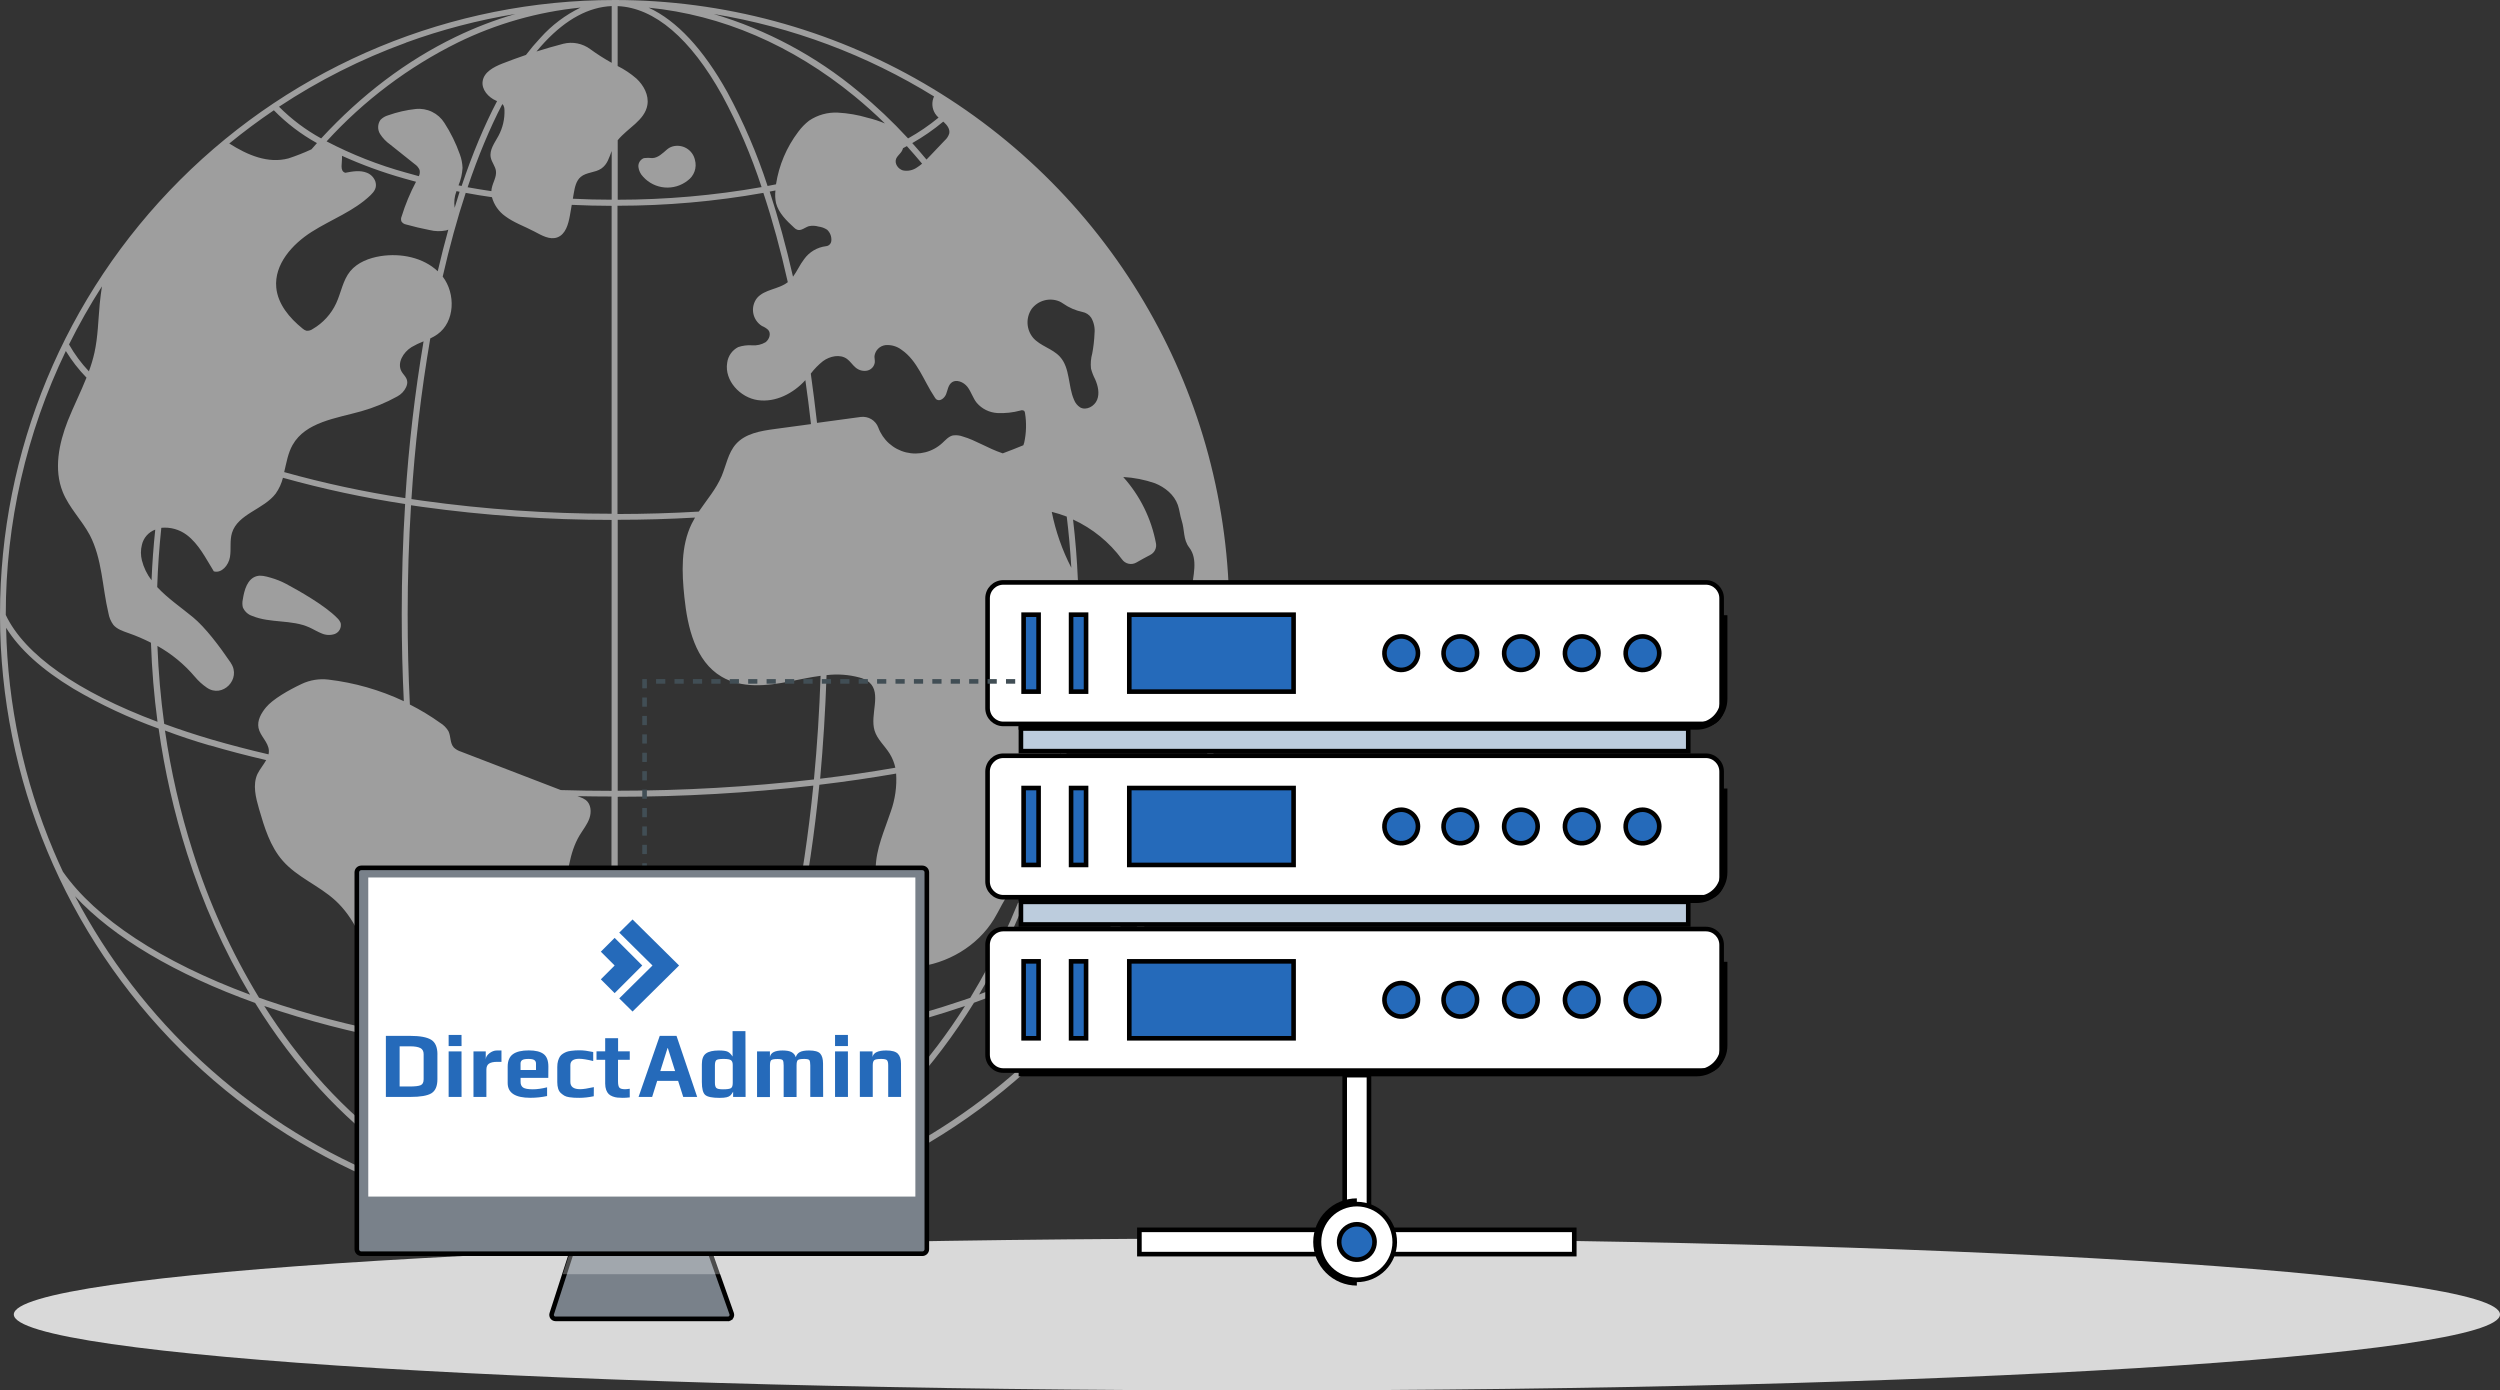 <svg xmlns="http://www.w3.org/2000/svg" width="543" height="302" viewBox="0 0 543 302" fill="none"><rect x="0" y="0" width="543" height="302" fill="#333333" stroke="none"/><g clip-path="url(#clip0_2_2)"><path d="M273 302C422.117 302 543 294.613 543 285.5C543 276.387 422.117 269 273 269C123.883 269 3 276.387 3 285.5C3 294.613 123.883 302 273 302Z" fill="#D9D9D9"></path><path d="M267.005 133.451C267.01 121.733 265.476 110.066 262.444 98.747C259.507 87.81 255.179 77.295 249.567 67.457C237.906 46.97 221.024 29.935 200.638 18.086C180.252 6.238 157.091 -0.003 133.509 9.90434e-07C98.1 9.90434e-07 64.142 14.06 39.104 39.087C14.066 64.114 0 98.058 0 133.451C0 133.539 0 133.627 0 133.715V133.858C0.079 169.189 14.184 203.044 39.216 227.988C64.249 252.933 98.163 266.926 133.509 266.896C168.834 266.93 202.729 252.956 227.758 228.04C252.788 203.125 266.907 169.302 267.019 133.993V133.858V133.709C266.998 133.627 267.005 133.539 267.005 133.451ZM30.822 121.718C30.538 120.607 30.538 119.442 30.822 118.331C30.993 117.583 31.347 116.89 31.854 116.314C32.361 115.738 33.003 115.297 33.723 115.032C33.334 118.672 33.066 122.339 32.916 126.033C31.933 124.752 31.22 123.284 30.822 121.718ZM68.842 31.08C68.442 31.52 68.042 31.967 67.649 32.435C66.03 33.184 64.369 33.84 62.675 34.399C58.229 35.585 53.817 33.722 49.798 31.168C52.929 28.607 56.157 26.203 59.483 23.953C62.24 26.771 65.392 29.172 68.842 31.08ZM108.048 239.298L105.222 236.005C104.232 233.634 103.274 231.15 102.348 228.554C112.47 229.751 122.653 230.36 132.845 230.376V265.602C127.125 265.358 121.548 261.944 116.255 255.44C112.995 251.299 110.208 246.807 107.946 242.048L108.041 241.953C108.373 241.591 108.557 241.118 108.559 240.627C108.56 240.135 108.378 239.661 108.048 239.298ZM88.543 133.451C88.543 125.431 88.794 117.491 89.275 109.742L91.6 110.08C105.264 111.971 119.043 112.922 132.838 112.925V171.773C129.143 171.773 125.467 171.716 121.812 171.603L100.125 163.257C99.537 163.078 98.999 162.765 98.553 162.343C97.719 161.415 97.95 159.952 97.407 158.827C96.973 158.086 96.36 157.464 95.625 157.018C93.529 155.522 91.322 154.186 89.024 153.022C88.703 146.591 88.543 140.067 88.543 133.451ZM81.542 39.459C81.394 39.023 81.152 38.624 80.834 38.291C80.515 37.957 80.128 37.697 79.699 37.529C78.208 36.919 76.561 37.224 75.002 37.529C73.681 37.143 74.392 35.314 74.277 33.844C78.647 35.815 83.157 37.459 87.77 38.762C88.624 39.013 89.492 39.249 90.359 39.48C89.084 41.885 88.038 44.405 87.235 47.006C87.079 47.345 87.061 47.732 87.188 48.083C87.3 48.262 87.45 48.415 87.626 48.532C87.803 48.649 88.002 48.727 88.211 48.761C89.878 49.228 91.6 49.634 93.28 49.959C94.467 50.261 95.706 50.291 96.906 50.048C97.065 50.002 97.221 49.948 97.374 49.885C96.565 52.798 95.799 55.808 95.076 58.915C91.904 55.914 87.066 54.952 82.701 55.623C80.207 56.016 77.659 56.978 76.066 58.915C74.474 60.852 74.088 63.555 73.023 65.859C71.939 68.206 70.157 70.162 67.92 71.461C67.528 71.744 67.047 71.879 66.565 71.84C66.238 71.743 65.939 71.572 65.691 71.339C62.878 69.063 60.343 66.055 60.005 62.451C59.537 57.438 63.454 53.048 67.717 50.346C71.98 47.643 76.879 45.868 80.505 42.372C81.257 41.627 81.935 40.774 81.542 39.459ZM98.749 45.143C98.565 43.919 98.703 42.667 99.149 41.512L99.827 41.648C99.465 42.799 99.106 43.964 98.749 45.143ZM63.562 96.627C66.375 91.661 72.989 90.869 78.472 89.324C81.19 88.558 83.809 87.481 86.279 86.113C87.116 85.674 87.787 84.975 88.191 84.122C89.004 82.34 87.777 81.697 87.208 80.674C86.185 78.838 87.587 76.521 89.37 75.403C90.211 74.912 91.091 74.489 91.999 74.136C90.098 85.415 88.774 96.783 88.035 108.197C79.159 106.846 70.373 104.957 61.726 102.541C62.214 100.515 62.546 98.408 63.562 96.62V96.627ZM93.456 73.507C93.999 73.255 94.519 72.956 95.008 72.612C98.824 69.903 99.007 63.806 96.154 60.073C97.638 53.584 99.305 47.507 101.149 41.892C103.019 42.237 104.923 42.569 106.848 42.826C107.305 44.492 108.322 45.948 109.728 46.952C111.639 48.381 113.944 49.16 116.051 50.278C117.63 51.111 119.406 52.181 121.073 51.551C122.869 50.874 123.445 48.672 123.784 46.809C123.913 46.037 124.048 45.265 124.184 44.493C127.037 44.628 129.931 44.703 132.845 44.709V111.584C119.111 111.585 105.393 110.639 91.789 108.752L89.363 108.4C90.107 96.705 91.474 85.057 93.456 73.507ZM109.112 22.599C109.21 22.692 109.294 22.8 109.362 22.917C109.513 23.231 109.585 23.578 109.572 23.926C109.638 25.865 109.189 27.786 108.271 29.495C107.465 31.005 106.238 32.55 106.597 34.237C106.807 35.246 107.566 36.086 107.716 37.102C107.898 38.389 107.078 39.575 106.814 40.841C106.765 41.064 106.738 41.291 106.733 41.519C104.984 41.261 103.263 40.979 101.569 40.672C102.707 37.285 103.914 34.081 105.174 31.066C106.435 28.052 107.749 25.193 109.112 22.599ZM236.962 80.044C237.174 80.859 237.479 81.648 237.87 82.394C238.48 83.796 238.86 85.415 238.297 86.831C237.735 88.247 235.945 89.229 234.617 88.491C234.017 88.104 233.554 87.537 233.296 86.872C231.94 83.844 232.462 79.949 230.219 77.483C228.613 75.715 225.969 75.173 224.397 73.378C223.671 72.512 223.245 71.433 223.184 70.305C223.123 69.176 223.43 68.058 224.058 67.118C224.737 66.212 225.698 65.557 226.79 65.256C227.882 64.956 229.043 65.027 230.09 65.459C230.374 65.592 230.646 65.748 230.903 65.926C232.163 66.811 233.587 67.433 235.091 67.755C235.868 67.899 236.555 68.345 237.003 68.995C237.595 70.02 237.851 71.204 237.734 72.382C237.675 73.846 237.51 75.304 237.24 76.745C236.94 77.817 236.846 78.936 236.962 80.044ZM203.415 86.77C204.188 87.272 205.171 86.445 205.503 85.592C205.835 84.738 205.936 83.708 206.648 83.126C207.678 82.272 209.318 82.977 210.131 84.034C210.945 85.09 211.311 86.466 212.164 87.516C212.721 88.158 213.4 88.684 214.162 89.061C214.925 89.438 215.755 89.658 216.603 89.71C218.3 89.797 220 89.614 221.639 89.168C221.768 89.115 221.908 89.093 222.047 89.104C222.186 89.116 222.321 89.161 222.439 89.236C222.558 89.371 222.628 89.544 222.635 89.724C222.979 91.843 222.922 94.007 222.466 96.105C222.421 96.311 222.357 96.513 222.276 96.708C220.819 97.311 219.328 97.894 217.796 98.469C214.469 97.352 211.927 95.611 209.122 94.811C208.426 94.548 207.674 94.469 206.939 94.581C206.011 94.811 205.36 95.597 204.655 96.241C203.613 97.196 202.352 97.88 200.982 98.232C199.613 98.584 198.177 98.593 196.803 98.258C195.43 97.923 194.159 97.255 193.106 96.312C192.052 95.369 191.247 94.181 190.762 92.853C190.477 92.098 189.946 91.461 189.253 91.045C188.561 90.63 187.748 90.46 186.947 90.564L177.459 91.851C177.048 88.238 176.596 84.67 176.103 81.148C176.869 80.136 177.759 79.226 178.753 78.438C180.258 77.341 182.447 76.867 183.958 77.95C184.676 78.472 185.151 79.265 185.835 79.834C186.171 80.12 186.565 80.329 186.99 80.447C187.415 80.564 187.861 80.586 188.295 80.511C188.729 80.429 189.126 80.214 189.432 79.896C189.738 79.578 189.938 79.172 190.003 78.736C190.051 78.275 189.922 77.808 189.936 77.341C190.014 76.729 190.296 76.161 190.736 75.729C191.176 75.296 191.748 75.024 192.362 74.956C193.602 74.861 194.835 75.225 195.825 75.979C199.274 78.35 200.63 82.699 202.948 86.181C203.06 86.408 203.219 86.609 203.415 86.77ZM168.561 44.141C169.123 46.288 170.831 47.92 172.464 49.431C172.656 49.63 172.886 49.787 173.142 49.892C173.996 50.217 174.816 49.391 175.69 49.126C176.387 48.98 177.109 49.01 177.791 49.214C178.452 49.295 179.085 49.527 179.641 49.892C179.973 50.196 180.229 50.574 180.389 50.995C180.549 51.416 180.609 51.869 180.563 52.317C180.538 52.617 180.407 52.898 180.193 53.111C179.98 53.323 179.697 53.452 179.397 53.475C178.454 53.59 177.545 53.9 176.728 54.385C175.912 54.87 175.205 55.52 174.653 56.293C173.731 57.479 173.128 58.922 172.24 60.1C170.743 53.516 169.048 47.331 167.178 41.614L168.425 41.37C168.317 42.294 168.363 43.231 168.561 44.141ZM171.109 61.286L171.068 61.32C169.096 62.858 166.094 62.81 164.447 64.707C164.082 65.164 163.818 65.692 163.673 66.259C163.527 66.825 163.503 67.415 163.603 67.991C163.702 68.567 163.922 69.115 164.249 69.6C164.575 70.085 165.001 70.495 165.497 70.804C165.996 71.005 166.456 71.294 166.853 71.657C167.53 72.436 167.11 73.689 166.29 74.326C165.407 74.848 164.385 75.085 163.362 75.004C162.342 74.93 161.317 75.059 160.347 75.383C159.695 75.713 159.135 76.199 158.715 76.796C158.296 77.394 158.03 78.086 157.941 78.811C157.324 82.652 160.74 86.357 164.596 86.906C168.452 87.454 172.315 85.449 174.924 82.57C175.376 85.704 175.783 88.886 176.144 92.115L168.235 93.186C165.206 93.599 161.899 94.147 159.859 96.437C158.137 98.361 157.724 101.091 156.714 103.469C155.521 106.266 153.481 108.597 151.78 111.117C145.966 111.46 140.079 111.636 134.119 111.645V44.689C144.742 44.69 155.344 43.754 165.802 41.892C167.788 47.859 169.557 54.349 171.109 61.286ZM103.039 225.221C104.151 223.189 105.75 221.488 107.173 219.652C109.362 216.789 111.063 213.585 112.209 210.169C112.468 209.051 112.994 208.012 113.74 207.141C114.429 206.594 115.185 206.138 115.99 205.786C119.955 203.632 121.683 198.883 122.496 194.446C123.31 190.009 123.574 185.307 125.885 181.439C126.624 180.213 127.559 179.082 128.027 177.727C128.494 176.372 128.379 174.672 127.254 173.778C126.84 173.483 126.383 173.255 125.899 173.1L125.431 172.924C127.884 172.974 130.344 173.001 132.811 173.005V228.98C122.573 228.959 112.345 228.341 102.179 227.131C102.401 226.469 102.689 225.832 103.039 225.228V225.221ZM132.859 43.375C130.017 43.375 127.204 43.305 124.421 43.165L124.624 41.973C124.848 40.679 125.133 39.263 126.136 38.423C127.369 37.38 129.267 37.529 130.602 36.614C131.937 35.7 132.289 34.243 132.859 32.8V43.375ZM134.167 43.375V30.463C136.308 27.801 140.049 26.155 140.612 22.802C140.971 20.668 139.812 18.521 138.219 17.051C136.983 15.98 135.617 15.07 134.153 14.341V1.328C142.157 1.673 149.998 8.359 156.863 20.715C160.305 27.087 163.167 33.755 165.416 40.638C155.083 42.461 144.611 43.378 134.119 43.382L134.167 43.375ZM132.859 13.643L132.743 13.582C131.171 12.703 129.652 11.73 128.196 10.669C127.37 10.056 126.418 9.634 125.409 9.433C124.4 9.231 123.359 9.256 122.361 9.504C120.4 10.014 118.455 10.575 116.526 11.184C117.129 10.453 117.746 9.755 118.362 9.098C123.025 4.146 127.898 1.531 132.859 1.321V13.643ZM134.167 230.335C144.359 230.319 154.542 229.711 164.664 228.513C160.597 240.029 155.914 249.059 150.723 255.44C145.532 261.822 139.88 265.324 134.173 265.602L134.167 230.335ZM134.167 229.028V173.06C148.363 173.05 162.547 172.24 176.652 170.635C174.545 191.783 170.628 211.151 165.131 227.138C154.841 228.383 144.485 229.016 134.119 229.035L134.167 229.028ZM134.167 171.739V112.898C139.819 112.898 145.417 112.738 150.96 112.417C150.696 112.864 150.452 113.312 150.228 113.772C147.863 118.636 148.08 124.32 148.649 129.698C149.327 136.262 151.028 143.612 156.714 146.972C161.085 149.553 166.588 149.005 171.576 147.995C173.772 147.569 176.009 147.081 178.232 146.789C177.974 154.451 177.486 161.984 176.788 169.3C162.623 170.921 148.377 171.738 134.119 171.746L134.167 171.739ZM179.573 146.634C181.948 146.356 184.353 146.531 186.662 147.149C187.451 147.337 188.188 147.701 188.817 148.212C191.528 150.63 188.919 155.183 189.949 158.658C190.525 160.602 192.199 161.997 193.263 163.732C193.83 164.662 194.238 165.681 194.469 166.746C189.183 167.667 183.728 168.467 178.137 169.137C178.794 161.821 179.275 154.329 179.526 146.64L179.573 146.634ZM228.484 111.184C229.575 111.457 230.648 111.798 231.696 112.207C232.15 115.886 232.475 119.591 232.692 123.317C230.717 119.493 229.287 115.412 228.443 111.191L228.484 111.184ZM205.076 26.595C205.753 27.212 206.357 28.072 206.18 28.973C206.006 29.567 205.665 30.098 205.198 30.504L202.033 33.83C201.768 34.108 201.504 34.386 201.233 34.657C200.221 33.437 199.191 32.245 198.143 31.08C200.52 29.729 202.772 28.169 204.872 26.419L205.076 26.595ZM200.277 35.551C199.945 35.838 199.591 36.101 199.22 36.337C198.778 36.657 198.275 36.882 197.742 36.998C197.209 37.115 196.658 37.12 196.123 37.014C195.079 36.716 194.253 35.544 194.625 34.528C194.856 33.905 195.445 33.492 195.805 32.936C195.956 32.709 196.066 32.456 196.13 32.191L196.97 31.737C198.088 32.97 199.18 34.25 200.277 35.551ZM188.438 25.579C186.332 24.952 184.16 24.577 181.966 24.462C179.756 24.356 177.571 24.966 175.737 26.203C174.835 26.902 174.037 27.725 173.365 28.648C170.839 31.985 169.183 35.899 168.547 40.035L166.717 40.394C164.431 33.372 161.513 26.57 158.002 20.072C152.783 10.676 146.962 4.451 140.876 1.666C156.741 3.225 172.051 9.795 185.605 20.898C187.864 22.75 190.064 24.721 192.206 26.812C190.986 26.299 189.725 25.887 188.438 25.579ZM117.386 8.21C116.276 9.396 115.226 10.637 114.242 11.929C112.514 12.519 110.792 13.149 109.091 13.812C107.241 14.551 105.14 15.635 104.835 17.613C104.544 19.449 106.069 21.142 107.776 21.881L107.966 21.955C106.584 24.597 105.249 27.453 103.961 30.524C102.673 33.595 101.442 36.885 100.267 40.394L99.59 40.259C100.094 39.055 100.389 37.775 100.464 36.472C100.43 35.46 100.231 34.46 99.874 33.512C99.028 31.118 97.904 28.831 96.526 26.697C95.873 25.657 94.94 24.822 93.833 24.288C92.727 23.753 91.493 23.541 90.271 23.676C88.251 23.899 86.264 24.353 84.348 25.031C83.696 25.207 83.104 25.555 82.633 26.04C82.324 26.485 82.152 27.01 82.136 27.551C82.12 28.092 82.263 28.626 82.545 29.088C83.126 29.997 83.879 30.785 84.761 31.405L90.075 35.646C90.544 35.955 90.912 36.395 91.132 36.912C91.238 37.368 91.183 37.847 90.976 38.267C90.02 38.01 89.072 37.752 88.143 37.481C82.184 35.836 76.417 33.566 70.936 30.707C79.028 21.832 88.707 14.544 99.474 9.22C107.828 5.136 116.842 2.572 126.095 1.646C122.792 3.246 119.834 5.476 117.386 8.21ZM50.137 143.978C47.663 140.34 44.58 136.249 41.876 134.034C39.307 131.92 36.38 129.929 34.143 127.51C34.288 123.188 34.586 118.898 35.038 114.639C37.01 114.447 38.983 115.001 40.568 116.191C43.197 118.182 44.695 121.285 46.444 124.103C48.145 124.57 49.656 122.748 49.947 121C50.239 119.252 49.866 117.43 50.388 115.743C51.655 111.611 57.246 110.663 59.876 107.215C60.613 106.177 61.149 105.009 61.455 103.773C70.178 106.208 79.04 108.11 87.994 109.471C87.499 117.315 87.255 125.322 87.255 133.41C87.255 139.785 87.404 146.092 87.709 152.297C82.523 149.856 76.975 148.27 71.282 147.602C69.323 147.377 67.34 147.7 65.555 148.537C62.668 149.892 59.232 151.877 57.782 153.631C56.731 154.891 55.823 156.49 56.148 158.102C56.508 159.877 58.29 161.185 58.398 163C58.41 163.284 58.388 163.568 58.331 163.847C54.043 162.849 49.916 161.772 45.949 160.616C42.334 159.55 38.907 158.421 35.668 157.228C34.904 151.647 34.412 146.001 34.191 140.293C37.281 142.021 40.036 144.291 42.323 146.993C43.07 147.888 43.937 148.677 44.898 149.337C48.314 151.748 52.489 147.474 50.137 144.005V143.978ZM45.556 161.882C49.477 163.034 53.564 164.104 57.816 165.093C57.26 166.096 56.46 167.031 55.931 168.081C54.834 170.438 55.545 173.209 56.264 175.708C57.429 179.698 58.663 183.837 61.414 186.96C64.559 190.551 69.289 192.339 72.813 195.563C76.825 199.222 78.994 204.458 80.587 209.647C82.132 214.68 83.297 219.89 85.642 224.55C76.219 222.782 66.933 220.344 57.856 217.254L56.257 216.692C50.189 206.698 45.351 196.008 41.849 184.854C39.13 176.305 37.118 167.548 35.831 158.671C38.921 159.841 42.163 160.92 45.556 161.909V161.882ZM57.456 218.528C66.919 221.745 76.605 224.264 86.435 226.068C89.634 231.643 94.473 236.127 99.4 240.293C100.898 241.56 102.531 242.861 104.483 243.118C105.292 243.211 106.111 243.077 106.848 242.732C112.575 254.37 119.121 262.032 126.088 265.202C115.089 264.094 104.445 260.69 94.846 255.21C83.006 248.571 72.366 239.054 63.23 226.935C61.184 224.225 59.239 221.416 57.395 218.508L57.456 218.528ZM166.087 228.317C168.843 227.969 171.579 227.58 174.294 227.151C186.268 225.298 198.059 222.41 209.535 218.521H209.589C207.705 221.488 205.717 224.356 203.625 227.124C194.497 239.196 183.87 248.666 172.051 255.278C162.467 260.729 151.848 264.117 140.876 265.222C150.418 260.887 159.194 248.165 166.087 228.344V228.317ZM209.108 217.281C197.705 221.145 185.989 224.014 174.091 225.858C171.597 226.25 169.087 226.61 166.561 226.935C171.983 210.9 175.88 191.546 177.967 170.452C183.673 169.774 189.244 168.961 194.639 168.02C194.819 170.809 194.427 173.605 193.487 176.237C192.131 180.342 190.227 184.366 190.2 188.694C190.159 194.615 193.683 200.495 194.158 206.165C194.206 206.734 194.369 207.287 194.636 207.792C194.902 208.296 195.268 208.742 195.71 209.103C196.153 209.464 196.663 209.732 197.212 209.892C197.76 210.052 198.335 210.1 198.902 210.033C205.726 209.356 212.28 205.528 215.878 199.655C217.112 197.623 218.02 195.442 219.443 193.558C220.677 192.032 222.077 190.649 223.618 189.433C220.295 198.957 215.979 208.105 210.741 216.726L209.108 217.281ZM230.531 162.512C230.348 163.603 230.151 164.694 229.948 165.777C230.01 164.678 230.205 163.591 230.531 162.539V162.512ZM236.433 152.351C240.492 146.599 243.961 140.453 246.789 134.007C247.023 133.596 247.114 133.119 247.046 132.652C246.721 131.338 244.783 131.785 243.455 132.062C239.558 132.882 236.156 129.353 234.116 125.966C233.93 121.562 233.58 117.186 233.065 112.837C237.293 114.778 240.957 117.762 243.712 121.508C244.053 121.984 244.558 122.317 245.13 122.442C245.702 122.568 246.301 122.476 246.809 122.186C247.819 121.61 248.842 121.041 249.866 120.506C250.307 120.275 250.663 119.909 250.881 119.462C251.099 119.015 251.169 118.509 251.079 118.02C250.075 112.653 247.613 107.665 243.963 103.604C246.312 103.732 248.632 104.189 250.855 104.959C253.031 105.833 255.03 107.445 255.816 109.66C256.209 110.751 256.284 111.936 256.656 113.047C257.334 115.127 256.954 117.18 258.29 118.907C262.356 124.157 253.261 133.471 265.521 134C261.332 142.346 250.204 150.143 233.614 156.483C234.502 155.061 235.491 153.706 236.454 152.365L236.433 152.351ZM202.88 20.932C202.6 21.524 202.475 22.178 202.515 22.831C202.555 23.485 202.76 24.118 203.11 24.672C203.317 24.996 203.568 25.29 203.856 25.545C201.789 27.248 199.573 28.76 197.234 30.064C193.882 26.421 190.282 23.014 186.459 19.869C177.238 12.183 166.545 6.459 155.033 3.048C172 5.833 188.255 11.916 202.88 20.953V20.932ZM88.184 9.254C95.892 6.444 103.847 4.362 111.944 3.035C107.461 4.332 103.097 6.01 98.898 8.048C88.313 13.169 78.506 20.58 69.757 30.064C66.391 28.219 63.308 25.901 60.601 23.181C69.216 17.477 78.474 12.809 88.184 9.274V9.254ZM22.141 62.2C21.947 63.469 21.786 64.748 21.66 66.035C21.328 69.571 21.28 73.161 20.508 76.629C20.197 77.996 19.796 79.34 19.308 80.653C17.64 78.887 16.19 76.927 14.991 74.814C17.141 70.481 19.528 66.271 22.141 62.2ZM14.3 76.237C15.572 78.328 17.077 80.269 18.786 82.022C17.532 85.178 15.987 88.24 14.72 91.404C12.795 96.329 11.643 101.951 13.629 106.856C14.984 110.243 17.749 112.952 19.491 116.197C22.202 121.373 22.202 127.51 23.557 133.2C23.712 134.115 24.078 134.98 24.628 135.727C25.441 136.682 26.709 137.082 27.901 137.509C29.577 138.092 31.209 138.792 32.788 139.602C32.982 145.392 33.456 151.116 34.211 156.775C16.875 150.278 5.347 142.21 1.254 133.566V133.451C1.243 113.642 5.702 94.085 14.3 76.237ZM1.328 136.357C4.202 141.004 9.102 145.441 15.926 149.574C21.816 153.041 28.02 155.946 34.455 158.251C35.749 167.44 37.812 176.504 40.622 185.348C44.002 196.071 48.599 206.372 54.325 216.049C35.133 208.949 20.772 199.533 13.663 189.331C12.985 187.868 12.307 186.391 11.684 184.894C5.173 169.522 1.658 153.048 1.328 136.357ZM82.037 255.21C53.784 243.225 30.555 221.83 16.299 194.662C24.54 203.557 38.128 211.632 55.41 217.837C57.529 221.274 59.788 224.577 62.187 227.748C71.438 240.016 82.213 249.648 94.209 256.382C99.813 259.542 105.764 262.043 111.944 263.834C101.667 262.162 91.626 259.267 82.037 255.21ZM226.796 227.063C207.307 246.509 182.218 259.372 155.047 263.847C161.187 262.048 167.1 259.548 172.667 256.396C184.643 249.696 195.405 240.137 204.649 227.89C207.088 224.665 209.388 221.301 211.548 217.796C228.829 211.598 242.418 203.53 250.652 194.635C244.407 206.601 236.362 217.538 226.796 227.063ZM255.152 185.233C254.569 186.588 253.952 187.943 253.322 189.297C246.206 199.499 231.852 208.942 212.659 216.008C217.943 207.062 222.26 197.579 225.536 187.719C228.247 185.219 230.734 182.11 231.235 178.438C231.608 175.729 230.863 173.019 230.341 170.262C231.204 166.292 231.922 162.277 232.496 158.217C238.94 155.932 245.153 153.043 251.052 149.587C257.883 145.455 262.776 141.025 265.656 136.378C265.32 153.185 261.754 169.771 255.152 185.233Z" fill="#9E9E9E"></path><path d="M54.826 133.796C58.73 135.402 63.338 134.528 67.187 136.269C68.082 136.669 68.915 137.211 69.844 137.57C70.752 137.979 71.783 138.025 72.724 137.698C73.184 137.518 73.565 137.179 73.797 136.743C74.029 136.307 74.098 135.803 73.992 135.321C73.815 134.887 73.542 134.5 73.192 134.189C70.596 131.527 65.019 128.357 62.159 126.826C61.08 126.256 59.944 125.802 58.77 125.471C57.611 125.139 56.656 124.895 55.768 125.139C53.735 125.688 53.057 128.133 52.739 130.192C52.613 130.752 52.613 131.333 52.739 131.893C52.926 132.344 53.21 132.748 53.571 133.077C53.931 133.405 54.36 133.651 54.826 133.796Z" fill="#9E9E9E"></path><path d="M146.027 31.825C145.586 31.964 145.179 32.195 144.834 32.502C143.892 33.315 142.923 34.291 141.682 34.338C141.079 34.267 140.469 34.267 139.866 34.338C139.483 34.482 139.157 34.747 138.94 35.093C138.722 35.44 138.623 35.848 138.66 36.255C138.755 37.073 139.126 37.835 139.71 38.416C140.916 39.747 142.583 40.57 144.373 40.72C146.163 40.87 147.944 40.334 149.354 39.222C150.049 38.726 150.574 38.028 150.857 37.223C151.141 36.419 151.17 35.546 150.94 34.724C150.824 34.202 150.602 33.709 150.288 33.276C149.974 32.843 149.574 32.48 149.113 32.208C148.652 31.936 148.141 31.762 147.61 31.696C147.079 31.63 146.54 31.674 146.027 31.825Z" fill="#9E9E9E"></path><path d="M292.066 269.255V233.526H297.339V269.255H292.066Z" fill="white" stroke="black"></path><path d="M247.476 267.12H341.93V272.397H247.476V267.12Z" fill="white" stroke="black"></path><path d="M302.31 266.612C304.048 270.807 302.055 275.617 297.858 277.355C293.66 279.093 288.848 277.101 287.11 272.905C285.371 268.71 287.364 263.899 291.562 262.161C295.759 260.423 300.571 262.416 302.31 266.612Z" fill="white" stroke="black"></path><path d="M294.707 278.478C292.392 278.478 290.173 277.559 288.536 275.923C286.9 274.288 285.98 272.069 285.98 269.756C285.98 267.442 286.9 265.223 288.536 263.588C290.173 261.952 292.392 261.033 294.707 261.033" stroke="black" stroke-width="1.5" stroke-miterlimit="10"></path><path d="M298.554 269.755C298.554 270.516 298.329 271.259 297.906 271.892C297.483 272.524 296.882 273.017 296.179 273.308C295.476 273.599 294.703 273.675 293.956 273.527C293.21 273.379 292.524 273.012 291.986 272.474C291.448 271.937 291.082 271.251 290.933 270.505C290.785 269.759 290.861 268.986 291.152 268.283C291.443 267.581 291.937 266.98 292.569 266.557C293.202 266.135 293.946 265.909 294.707 265.909C295.727 265.909 296.706 266.314 297.428 267.036C298.149 267.757 298.554 268.735 298.554 269.755Z" fill="#256ABA" stroke="black"></path><path d="M217.938 126.5H370.5C372.398 126.5 373.937 128.039 373.937 129.936V153.801C373.937 155.699 372.398 157.237 370.5 157.237H217.938C216.039 157.237 214.5 155.699 214.5 153.801V129.936C214.5 128.039 216.039 126.5 217.938 126.5Z" fill="white" stroke="black"></path><path d="M221.746 163.148V158.237H366.687V163.148H221.746Z" fill="#BCCCDD" stroke="black"></path><path d="M222.328 150.222V133.509H225.583V150.222H222.328Z" fill="#256ABA" stroke="black"></path><path d="M232.637 150.222V133.509H235.891V150.222H232.637Z" fill="#256ABA" stroke="black"></path><path d="M245.281 150.222V133.509H280.968V150.222H245.281Z" fill="#256ABA" stroke="black"></path><path d="M307.984 141.869C307.984 142.589 307.771 143.293 307.371 143.891C306.97 144.49 306.401 144.957 305.736 145.232C305.07 145.508 304.338 145.58 303.631 145.44C302.925 145.299 302.275 144.952 301.766 144.443C301.257 143.934 300.91 143.285 300.769 142.579C300.629 141.873 300.701 141.141 300.976 140.475C301.252 139.81 301.719 139.241 302.318 138.841C302.917 138.441 303.621 138.228 304.342 138.228C305.308 138.228 306.235 138.611 306.918 139.294C307.601 139.977 307.984 140.903 307.984 141.869Z" fill="#256ABA" stroke="black"></path><path d="M320.82 141.869C320.82 142.589 320.607 143.293 320.207 143.891C319.806 144.49 319.237 144.957 318.572 145.232C317.906 145.508 317.174 145.58 316.467 145.44C315.76 145.299 315.111 144.952 314.602 144.443C314.093 143.934 313.746 143.285 313.605 142.579C313.465 141.873 313.537 141.141 313.812 140.475C314.088 139.81 314.555 139.241 315.154 138.841C315.753 138.441 316.457 138.228 317.178 138.228C318.144 138.228 319.07 138.611 319.754 139.294C320.437 139.977 320.82 140.903 320.82 141.869Z" fill="#256ABA" stroke="black"></path><path d="M333.984 141.869C333.984 142.589 333.771 143.293 333.371 143.891C332.97 144.49 332.401 144.957 331.736 145.232C331.07 145.508 330.338 145.58 329.631 145.44C328.925 145.299 328.275 144.952 327.766 144.443C327.257 143.934 326.91 143.285 326.769 142.579C326.629 141.873 326.701 141.141 326.976 140.475C327.252 139.81 327.719 139.241 328.318 138.841C328.917 138.441 329.621 138.228 330.342 138.228C331.308 138.228 332.234 138.611 332.918 139.294C333.601 139.977 333.984 140.903 333.984 141.869Z" fill="#256ABA" stroke="black"></path><path d="M347.188 141.869C347.188 142.589 346.974 143.293 346.574 143.891C346.173 144.49 345.605 144.957 344.939 145.232C344.273 145.508 343.541 145.58 342.834 145.44C342.128 145.299 341.479 144.952 340.969 144.443C340.46 143.934 340.113 143.285 339.972 142.579C339.832 141.873 339.904 141.141 340.18 140.475C340.455 139.81 340.922 139.241 341.521 138.841C342.12 138.441 342.824 138.228 343.545 138.228C344.511 138.228 345.438 138.611 346.121 139.294C346.804 139.977 347.188 140.903 347.188 141.869Z" fill="#256ABA" stroke="black"></path><path d="M360.391 141.869C360.392 142.591 360.179 143.296 359.779 143.897C359.379 144.497 358.809 144.966 358.143 145.243C357.476 145.52 356.742 145.593 356.034 145.453C355.326 145.312 354.675 144.965 354.164 144.456C353.653 143.946 353.305 143.296 353.164 142.588C353.023 141.881 353.095 141.147 353.371 140.48C353.647 139.814 354.115 139.244 354.715 138.843C355.315 138.442 356.021 138.228 356.743 138.228C357.709 138.228 358.637 138.611 359.321 139.294C360.005 139.977 360.39 140.903 360.391 141.869Z" fill="#256ABA" stroke="black"></path><path d="M221.246 157.737H368.529C370.097 157.737 371.601 157.115 372.71 156.006C373.819 154.898 374.442 153.394 374.442 151.827V133.618" stroke="black" stroke-width="1.5" stroke-miterlimit="10"></path><path d="M217.938 164.148H370.5C372.398 164.148 373.937 165.686 373.937 167.584V191.449C373.937 193.346 372.398 194.885 370.5 194.885H217.938C216.039 194.885 214.5 193.346 214.5 191.449V167.584C214.5 165.686 216.039 164.148 217.938 164.148Z" fill="white" stroke="black"></path><path d="M221.746 200.795V195.885H366.687V200.795H221.746Z" fill="#BCCCDD" stroke="black"></path><path d="M222.328 187.869V171.157H225.583V187.869H222.328Z" fill="#256ABA" stroke="black"></path><path d="M232.637 187.869V171.157H235.891V187.869H232.637Z" fill="#256ABA" stroke="black"></path><path d="M245.281 187.869V171.157H280.968V187.869H245.281Z" fill="#256ABA" stroke="black"></path><path d="M307.984 179.516C307.983 180.235 307.769 180.939 307.368 181.537C306.967 182.135 306.398 182.601 305.732 182.876C305.066 183.15 304.334 183.222 303.628 183.08C302.922 182.939 302.273 182.592 301.764 182.083C301.255 181.573 300.909 180.925 300.769 180.218C300.629 179.512 300.701 178.781 300.977 178.116C301.253 177.451 301.72 176.882 302.319 176.482C302.918 176.083 303.622 175.869 304.342 175.869C304.821 175.869 305.295 175.964 305.737 176.147C306.179 176.33 306.581 176.599 306.92 176.938C307.258 177.276 307.526 177.678 307.709 178.121C307.891 178.563 307.985 179.037 307.984 179.516Z" fill="#256ABA" stroke="black"></path><path d="M320.82 179.516C320.819 180.235 320.605 180.939 320.204 181.537C319.803 182.135 319.234 182.601 318.568 182.876C317.902 183.15 317.17 183.222 316.464 183.08C315.757 182.939 315.109 182.592 314.6 182.083C314.091 181.573 313.745 180.925 313.605 180.218C313.465 179.512 313.537 178.781 313.813 178.116C314.089 177.451 314.556 176.882 315.155 176.482C315.753 176.083 316.458 175.869 317.178 175.869C317.657 175.869 318.131 175.964 318.573 176.147C319.015 176.33 319.417 176.599 319.755 176.938C320.094 177.276 320.362 177.678 320.545 178.121C320.727 178.563 320.821 179.037 320.82 179.516Z" fill="#256ABA" stroke="black"></path><path d="M333.984 179.516C333.984 181.527 332.354 183.157 330.342 183.157C328.33 183.157 326.699 181.527 326.699 179.516C326.699 177.506 328.33 175.875 330.342 175.875C332.354 175.875 333.984 177.506 333.984 179.516Z" fill="#256ABA" stroke="black"></path><path d="M347.188 179.516C347.186 180.235 346.972 180.939 346.571 181.537C346.17 182.135 345.601 182.601 344.935 182.876C344.269 183.15 343.537 183.222 342.831 183.08C342.125 182.939 341.476 182.592 340.967 182.083C340.458 181.573 340.112 180.925 339.972 180.218C339.832 179.512 339.904 178.781 340.18 178.116C340.456 177.451 340.923 176.882 341.522 176.482C342.121 176.083 342.825 175.869 343.545 175.869C344.024 175.869 344.498 175.964 344.94 176.147C345.383 176.33 345.784 176.599 346.123 176.938C346.461 177.276 346.729 177.678 346.912 178.121C347.095 178.563 347.188 179.037 347.188 179.516Z" fill="#256ABA"></path><path d="M346.123 176.938C345.784 176.599 345.383 176.33 344.94 176.147C344.498 175.964 344.024 175.869 343.545 175.869C342.825 175.869 342.121 176.083 341.522 176.482C340.923 176.882 340.456 177.451 340.18 178.116C339.904 178.781 339.832 179.512 339.972 180.218C340.112 180.925 340.458 181.573 340.967 182.083C341.476 182.592 342.125 182.939 342.831 183.08C343.537 183.222 344.269 183.15 344.935 182.876C345.601 182.601 346.17 182.135 346.571 181.537C346.972 180.939 347.186 180.235 347.188 179.516C347.188 179.037 347.095 178.563 346.912 178.121C346.729 177.678 346.461 177.276 346.123 176.938ZM346.123 176.938L346.476 176.584" stroke="black"></path><path d="M360.391 179.516C360.391 180.238 360.177 180.943 359.776 181.543C359.376 182.142 358.806 182.61 358.139 182.886C357.472 183.162 356.739 183.234 356.031 183.093C355.323 182.953 354.673 182.605 354.162 182.095C353.652 181.585 353.305 180.935 353.164 180.228C353.023 179.52 353.095 178.787 353.371 178.121C353.648 177.454 354.115 176.885 354.715 176.484C355.315 176.083 356.021 175.869 356.743 175.869C357.71 175.869 358.638 176.253 359.323 176.937C360.007 177.621 360.391 178.549 360.391 179.516Z" fill="#256ABA" stroke="black"></path><path d="M221.246 195.385H368.529C369.305 195.386 370.074 195.234 370.791 194.937C371.508 194.641 372.16 194.206 372.709 193.658C373.259 193.11 373.694 192.458 373.991 191.742C374.289 191.025 374.442 190.257 374.442 189.481V171.265" stroke="black" stroke-width="1.5" stroke-miterlimit="10"></path><path d="M217.938 201.789H370.5C372.398 201.789 373.937 203.327 373.937 205.225V229.09C373.937 230.987 372.398 232.526 370.5 232.526H217.938C216.039 232.526 214.5 230.987 214.5 229.09V205.225C214.5 203.327 216.039 201.789 217.938 201.789Z" fill="white" stroke="black"></path><path d="M222.328 225.516V208.804H225.583V225.516H222.328Z" fill="#256ABA" stroke="black"></path><path d="M232.637 225.516V208.804H235.891V225.516H232.637Z" fill="#256ABA" stroke="black"></path><path d="M245.281 225.516V208.804H280.968V225.516H245.281Z" fill="#256ABA" stroke="black"></path><path d="M307.984 217.156C307.984 217.876 307.771 218.581 307.371 219.18C306.97 219.779 306.401 220.245 305.736 220.521C305.07 220.797 304.338 220.869 303.631 220.728C302.925 220.588 302.275 220.241 301.766 219.732C301.257 219.222 300.91 218.574 300.769 217.867C300.629 217.161 300.701 216.429 300.976 215.764C301.252 215.099 301.719 214.53 302.318 214.13C302.917 213.73 303.621 213.516 304.342 213.516C304.82 213.515 305.295 213.609 305.737 213.792C306.179 213.974 306.581 214.243 306.919 214.581C307.258 214.919 307.526 215.321 307.709 215.763C307.891 216.204 307.985 216.678 307.984 217.156Z" fill="#256ABA" stroke="black"></path><path d="M320.82 217.156C320.82 217.876 320.607 218.581 320.207 219.18C319.806 219.779 319.237 220.245 318.572 220.521C317.906 220.797 317.174 220.869 316.467 220.728C315.76 220.588 315.111 220.241 314.602 219.732C314.093 219.222 313.746 218.574 313.605 217.867C313.465 217.161 313.537 216.429 313.812 215.764C314.088 215.099 314.555 214.53 315.154 214.13C315.753 213.73 316.457 213.516 317.178 213.516C317.656 213.515 318.131 213.609 318.573 213.792C319.015 213.974 319.417 214.243 319.755 214.581C320.094 214.919 320.362 215.321 320.545 215.763C320.727 216.204 320.821 216.678 320.82 217.156Z" fill="#256ABA" stroke="black"></path><path d="M333.984 217.156C333.984 217.876 333.771 218.581 333.371 219.18C332.97 219.779 332.401 220.245 331.736 220.521C331.07 220.797 330.338 220.869 329.631 220.728C328.925 220.588 328.275 220.241 327.766 219.732C327.257 219.222 326.91 218.574 326.769 217.867C326.629 217.161 326.701 216.429 326.976 215.764C327.252 215.099 327.719 214.53 328.318 214.13C328.917 213.73 329.621 213.516 330.342 213.516C330.82 213.515 331.295 213.609 331.737 213.792C332.179 213.974 332.581 214.243 332.919 214.581C333.258 214.919 333.526 215.321 333.709 215.763C333.891 216.204 333.985 216.678 333.984 217.156Z" fill="#256ABA" stroke="black"></path><path d="M347.188 217.157C347.188 217.877 346.974 218.581 346.574 219.18C346.173 219.779 345.605 220.245 344.939 220.521C344.273 220.797 343.541 220.869 342.834 220.728C342.128 220.588 341.479 220.241 340.969 219.732C340.46 219.222 340.113 218.574 339.972 217.867C339.832 217.161 339.904 216.429 340.18 215.764C340.455 215.099 340.922 214.53 341.521 214.13C342.12 213.73 342.824 213.516 343.545 213.516C344.511 213.516 345.438 213.9 346.121 214.583C346.804 215.265 347.188 216.192 347.188 217.157Z" fill="#256ABA" stroke="black"></path><path d="M360.391 217.157V217.158C360.392 217.879 360.179 218.585 359.779 219.186C359.379 219.786 358.809 220.254 358.143 220.531C357.476 220.808 356.742 220.881 356.034 220.741C355.326 220.601 354.675 220.254 354.164 219.744C353.653 219.234 353.305 218.584 353.164 217.877C353.023 217.169 353.095 216.436 353.371 215.769C353.647 215.102 354.115 214.532 354.715 214.131C355.315 213.73 356.021 213.516 356.743 213.516C357.222 213.515 357.696 213.609 358.139 213.792C358.582 213.974 358.984 214.243 359.323 214.581C359.661 214.919 359.93 215.32 360.114 215.763C360.297 216.205 360.391 216.679 360.391 217.157Z" fill="#256ABA"></path><path d="M359.323 214.581C358.984 214.243 358.582 213.974 358.139 213.792C357.696 213.609 357.222 213.515 356.743 213.516C356.021 213.516 355.315 213.73 354.715 214.131C354.115 214.532 353.647 215.102 353.371 215.769C353.095 216.436 353.023 217.169 353.164 217.877C353.305 218.584 353.653 219.234 354.164 219.744C354.675 220.254 355.326 220.601 356.034 220.741C356.742 220.881 357.476 220.808 358.143 220.531C358.809 220.254 359.379 219.786 359.779 219.186C360.179 218.585 360.392 217.879 360.391 217.158V217.157C360.391 216.679 360.297 216.205 360.114 215.763C359.93 215.32 359.661 214.919 359.323 214.581ZM359.323 214.581L359.676 214.227" stroke="black"></path><path d="M221.246 233.026H368.529C370.097 233.026 371.601 232.403 372.71 231.294C373.819 230.186 374.442 228.683 374.442 227.115V208.906" stroke="black" stroke-width="1.5" stroke-miterlimit="10"></path><path d="M220.5 148H140V228" stroke="#414E55" stroke-dasharray="2 2"></path><path d="M119.842 285.331L124.415 271.166H153.916L158.913 285.307C158.959 285.437 158.973 285.577 158.954 285.713C158.936 285.85 158.884 285.981 158.804 286.093C158.724 286.206 158.619 286.298 158.496 286.362C158.373 286.425 158.237 286.458 158.098 286.458H120.664C120.528 286.458 120.394 286.426 120.272 286.364C120.151 286.303 120.046 286.213 119.966 286.103C119.886 285.993 119.833 285.866 119.812 285.732C119.79 285.597 119.801 285.46 119.842 285.331Z" fill="#79818A"></path><path d="M158.496 286.362C158.619 286.298 158.724 286.206 158.804 286.093C158.884 285.981 158.936 285.85 158.954 285.713C158.973 285.577 158.959 285.437 158.913 285.307L153.916 271.166H124.415L119.842 285.331C119.801 285.46 119.79 285.597 119.812 285.732C119.833 285.866 119.886 285.993 119.966 286.103C120.046 286.213 120.151 286.303 120.272 286.364C120.394 286.426 120.528 286.458 120.664 286.458H158.098C158.237 286.458 158.373 286.425 158.496 286.362ZM158.496 286.362L158.714 286.784" stroke="black"></path><path d="M78.486 188.5H200.321C200.866 188.5 201.308 188.941 201.308 189.485V271.325C201.308 271.869 200.866 272.31 200.321 272.31H78.486C77.941 272.31 77.5 271.869 77.5 271.325V189.485C77.5 188.941 77.941 188.5 78.486 188.5Z" fill="#79818A" stroke="black"></path><path d="M198.817 190.589H79.988V259.896H198.817V190.589Z" fill="white"></path><path opacity="0.3" d="M123.509 272.811H155.173L156.57 276.759H122.234L123.509 272.811Z" fill="white"></path><path d="M92.014 234.412V228.956C92.014 228.316 91.772 227.874 91.286 227.629C90.8 227.384 90.065 227.261 89.081 227.261H86.799V235.986H88.984C90.134 235.986 90.927 235.892 91.363 235.708C91.796 235.525 92.013 235.092 92.013 234.41M95.004 229.017V234.412C95.004 235.91 94.571 236.925 93.704 237.458C92.838 237.988 91.31 238.254 89.121 238.254H83.812V224.992H89.105C91.216 224.992 92.728 225.272 93.641 225.83C94.555 226.389 95.012 227.451 95.012 229.017M100.249 238.253H97.445V228.364H100.241L100.249 238.253ZM100.249 227.199H97.445V224.79H100.241L100.249 227.199ZM108.92 230.633H107.959C107.195 230.633 106.613 230.76 106.227 231.011C105.841 231.264 105.644 231.697 105.644 232.31V238.255H102.839V228.367H105.504V230.105C105.518 229.615 105.783 229.168 106.3 228.765C106.82 228.365 107.358 228.164 107.921 228.164H108.919L108.92 230.633ZM116.418 232.411V230.98C116.418 230.666 116.3 230.425 116.063 230.255C115.827 230.085 115.402 230 114.788 230C114.11 230 113.653 230.085 113.417 230.255C113.181 230.426 113.063 230.667 113.063 230.98V232.409L116.418 232.411ZM119.088 234.107H113.071V235.005C113.071 235.561 113.26 235.969 113.63 236.222C114 236.467 114.701 236.598 115.725 236.598C116.646 236.598 117.678 236.451 118.828 236.165V238.059C117.654 238.313 116.441 238.443 115.189 238.443C111.905 238.443 110.267 237.373 110.267 235.234V231.682C110.267 230.416 110.653 229.509 111.417 228.962C112.181 228.415 113.323 228.146 114.851 228.146C116.284 228.146 117.347 228.399 118.052 228.921C118.756 229.436 119.107 230.359 119.107 231.682L119.088 234.107ZM128.964 238.108C127.838 238.337 126.79 238.451 125.821 238.451C125.349 238.451 124.971 238.443 124.695 238.427C124.412 238.411 124.057 238.37 123.632 238.313C123.207 238.247 122.86 238.141 122.6 237.994C122.34 237.839 122.08 237.651 121.813 237.414C121.553 237.177 121.356 236.851 121.23 236.451C121.104 236.042 121.041 235.569 121.041 235.03V231.739C121.041 231.249 121.096 230.816 121.203 230.44C121.313 230.065 121.447 229.754 121.605 229.501C121.766 229.248 121.991 229.036 122.277 228.856C122.569 228.676 122.829 228.546 123.073 228.456C123.317 228.366 123.632 228.293 124.026 228.244C124.42 228.186 124.742 228.154 125.002 228.146C125.262 228.137 125.609 228.129 126.026 228.129C126.727 228.129 127.672 228.252 128.846 228.497V230.457C127.519 230.13 126.507 229.967 125.818 229.967C124.527 229.967 123.881 230.432 123.881 231.355V234.997C123.881 236.042 124.59 236.573 126.007 236.573C126.677 236.573 127.667 236.418 128.984 236.124L128.964 238.108ZM136.784 238.353C136.249 238.419 135.737 238.451 135.233 238.451C134.8 238.451 134.422 238.427 134.091 238.394C133.768 238.362 133.429 238.28 133.075 238.149C132.728 238.019 132.437 237.847 132.216 237.635C131.996 237.422 131.807 237.12 131.665 236.736C131.523 236.344 131.445 235.887 131.445 235.356V230.187H129.562V228.35H131.445V225.492H134.248V228.35H136.784V230.187H134.232V234.842C134.232 235.52 134.326 235.985 134.518 236.222C134.707 236.459 135.132 236.581 135.781 236.581C135.998 236.581 136.33 236.549 136.778 236.475L136.784 238.353Z" fill="#256ABA"></path><path d="M146.632 232.634L145.06 227.649H144.985L143.414 232.639L146.632 232.634ZM151.426 238.252H148.397L147.285 234.759H142.74L141.647 238.254H138.695L143.297 224.992H146.94L151.426 238.252ZM159.152 235.29V231.305C159.152 230.815 159.029 230.475 158.778 230.284C158.529 230.094 157.996 229.999 157.178 229.999C156.322 229.999 155.792 230.087 155.587 230.263C155.382 230.441 155.28 230.823 155.28 231.408V235.189C155.28 235.734 155.382 236.104 155.586 236.302C155.789 236.501 156.269 236.599 157.023 236.599C157.93 236.599 158.511 236.514 158.768 236.344C159.02 236.174 159.146 235.823 159.146 235.29M161.942 238.255H159.233V237.129C159.012 237.497 158.815 237.766 158.634 237.936C158.453 238.106 158.185 238.236 157.823 238.324C157.461 238.414 156.949 238.458 156.287 238.458C154.704 238.458 153.665 238.246 153.176 237.824C152.688 237.408 152.444 236.469 152.444 235.007V231.144C152.444 230.034 152.735 229.258 153.334 228.817C153.925 228.384 154.862 228.164 156.138 228.164C157.059 228.164 157.705 228.253 158.075 228.441C158.445 228.629 158.792 228.972 159.115 229.478V223.958H161.91L161.942 238.255ZM178.788 238.255H175.992V231.41C175.992 230.811 175.921 230.426 175.787 230.256C175.654 230.086 175.283 230.001 174.685 230.001C173.913 230.001 173.448 230.091 173.275 230.262C173.102 230.434 173.015 230.818 173.015 231.422V238.265H170.211V231.422C170.211 230.826 170.141 230.442 170.007 230.271C169.873 230.107 169.503 230.017 168.904 230.017C168.132 230.017 167.668 230.107 167.494 230.279C167.321 230.45 167.234 230.834 167.234 231.438V238.282H164.431V228.367H167.227V229.572C167.4 228.633 168.321 228.163 169.967 228.163C170.849 228.163 171.511 228.285 171.952 228.53C172.393 228.775 172.692 229.143 172.842 229.633C172.992 229.13 173.283 228.759 173.716 228.52C174.141 228.282 174.819 228.163 175.732 228.163C176.945 228.163 177.756 228.391 178.158 228.847C178.56 229.304 178.764 230.023 178.764 231.003L178.788 238.255ZM184.175 238.255H181.371V228.365H184.167L184.175 238.255ZM184.175 227.201H181.371V224.79H184.167L184.175 227.201ZM195.713 238.255H192.917V231.388C192.917 230.844 192.83 230.476 192.657 230.286C192.484 230.095 192.066 230 191.421 230C190.617 230 190.105 230.09 189.885 230.275C189.664 230.458 189.562 230.831 189.562 231.388V238.254H186.758V228.365H189.515V229.57C189.727 228.631 190.72 228.16 192.484 228.16C193.712 228.16 194.555 228.395 195.012 228.865C195.469 229.335 195.697 230.047 195.697 231L195.713 238.255Z" fill="#256ABA"></path><path d="M139.498 209.708L133.499 203.708L130.5 206.708L133.5 209.708L130.501 212.708L133.501 215.708L139.5 209.707L139.498 209.708Z" fill="#256ABA"></path><path d="M147.499 209.708L137.389 199.708L134.5 202.565L141.722 209.708L134.5 216.851L137.389 219.708L147.499 209.708Z" fill="#256ABA"></path></g><defs><clipPath id="clip0_2_2"><rect width="543" height="302" fill="white"></rect></clipPath></defs></svg>